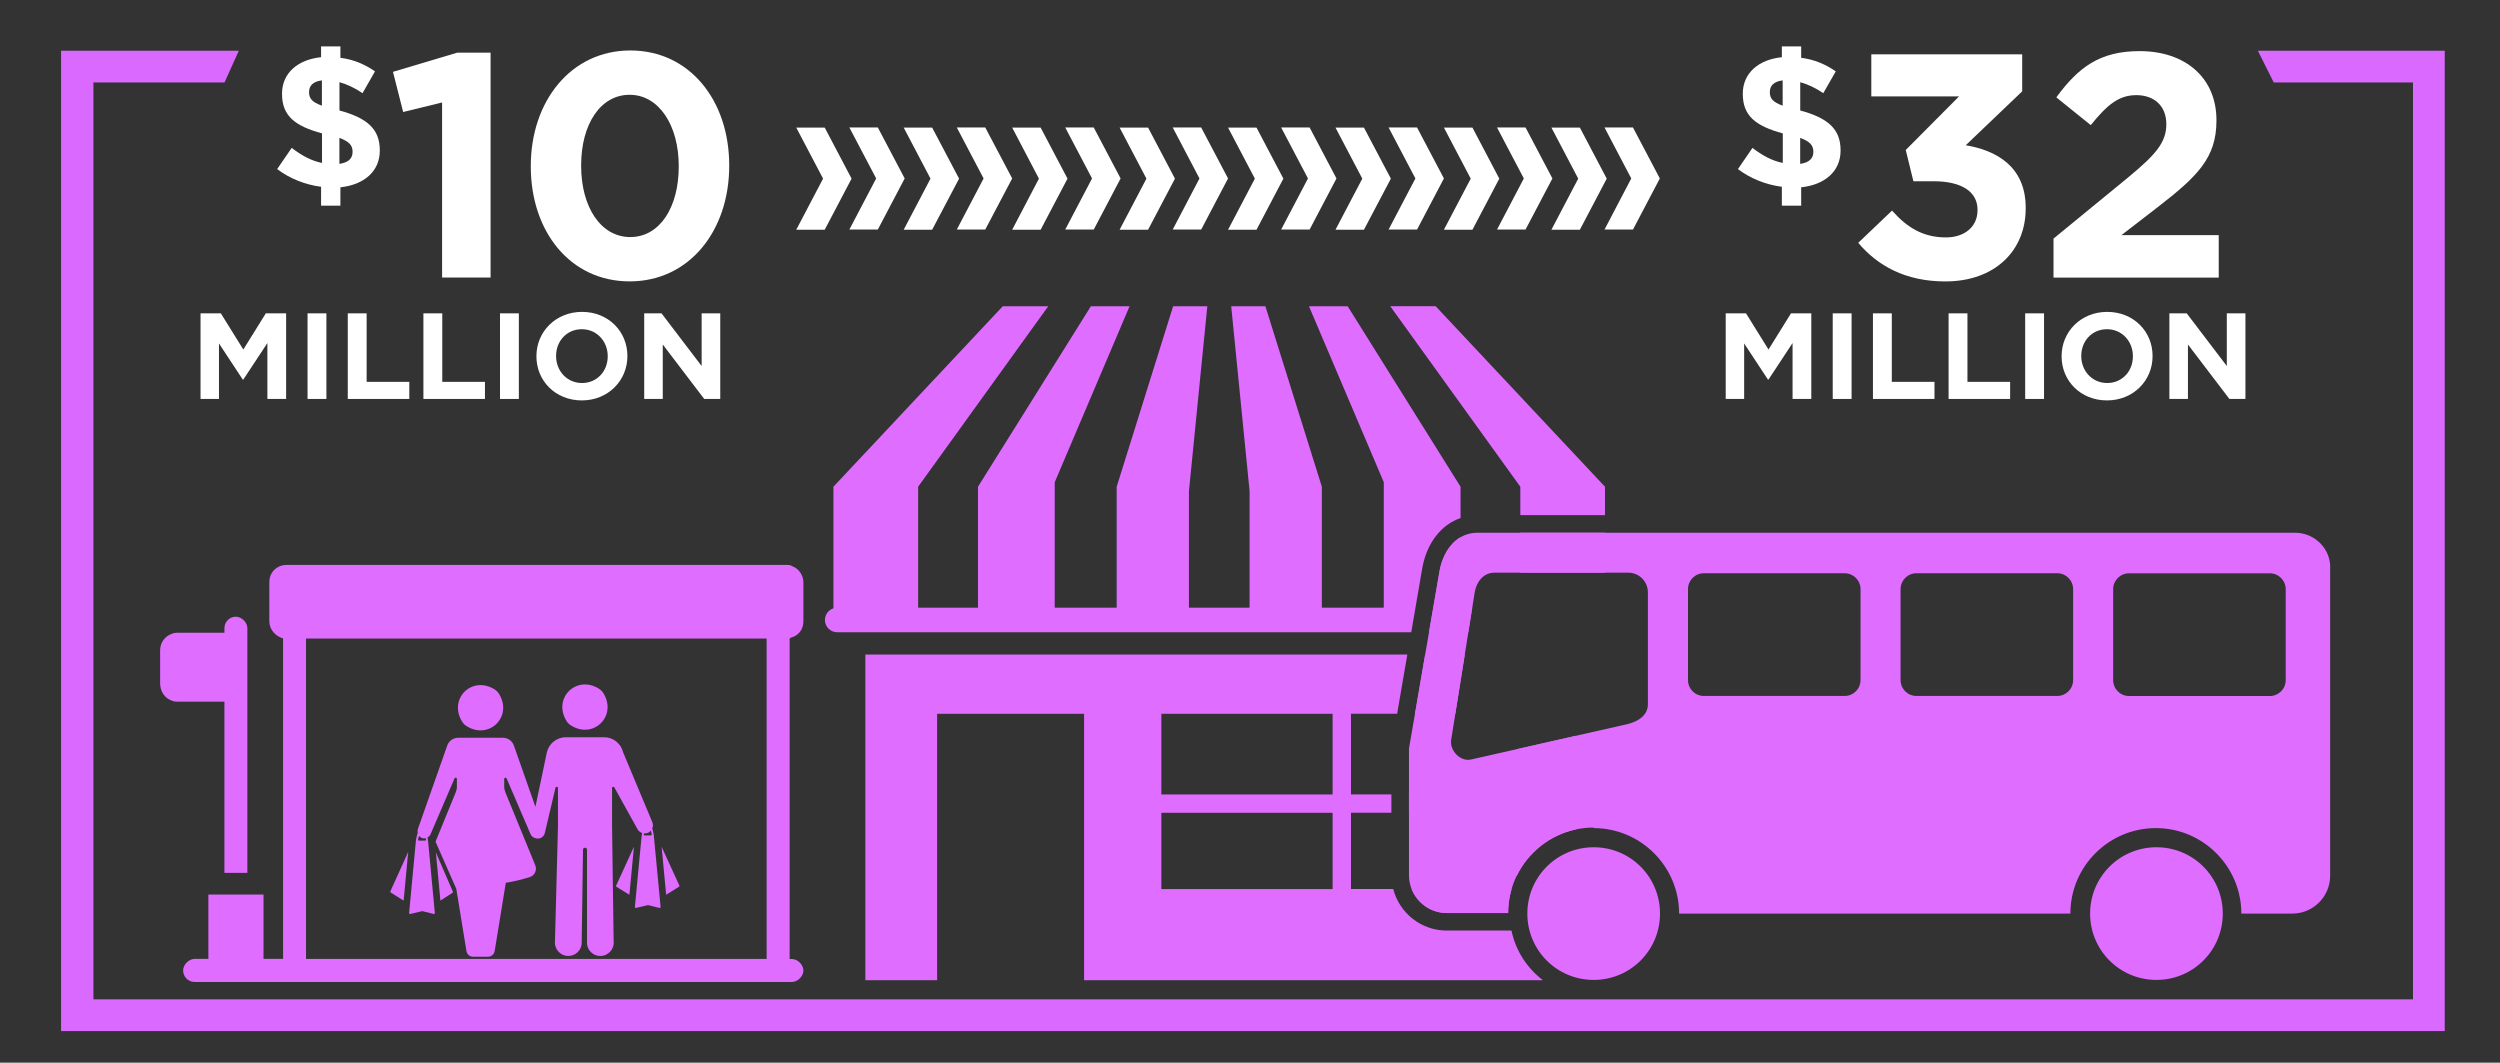 <?xml version="1.0" encoding="UTF-8"?>
<svg id="Layer_1" data-name="Layer 1" xmlns="http://www.w3.org/2000/svg" viewBox="0 0 427 181.5">
  <rect x="0" y="0" width="427" height="181.5" fill="#333333" stroke="none"/>
  <defs>
    <style>
      .cls-1, .cls-2 {
        fill: #df6dff;
      }

      .cls-3 {
        fill: #fff;
      }

      .cls-4 {
        fill: none;
      }

      .cls-5 {
        fill: #da69ff;
      }

      .cls-2 {
        fill-rule: evenodd;
      }
    </style>
  </defs>
  <g>
    <path class="cls-3" d="M54.83,31.9c-2.73-.35-5.4-1.43-7.49-3.02l2.48-3.62c1.71,1.3,3.3,2.19,5.18,2.57v-5.05c-4.57-1.24-6.83-2.95-6.83-6.73v-.06c0-3.49,2.67-5.81,6.67-6.22v-1.84h3.3v1.94c2.25.29,4.16,1.11,5.91,2.32l-2.13,3.72c-1.27-.86-2.64-1.52-3.94-1.87v4.83c4.83,1.3,6.89,3.24,6.89,6.8v.06c0,3.56-2.73,5.84-6.73,6.26v3.14h-3.3v-3.21ZM54.98,18.05v-4.32c-1.56.19-2.19.95-2.19,1.97v.06c0,1.02.44,1.65,2.19,2.29ZM57.97,23.54v4.45c1.49-.22,2.25-.89,2.25-2.03v-.06c0-1.05-.54-1.71-2.25-2.35Z"/>
    <path class="cls-3" d="M75.51,17.5l-6.65,1.63-1.74-6.86,10.95-3.27h5.72v38.4h-8.28v-29.91Z"/>
    <path class="cls-3" d="M90.66,28.45v-.11c0-11.06,6.86-19.72,17-19.72s16.89,8.55,16.89,19.61v.11c0,11.06-6.81,19.72-17,19.72s-16.89-8.55-16.89-19.61ZM115.93,28.45v-.11c0-6.92-3.38-12.15-8.39-12.15s-8.28,5.07-8.28,12.04v.11c0,6.97,3.32,12.15,8.39,12.15s8.28-5.12,8.28-12.04Z"/>
  </g>
  <g>
    <path class="cls-3" d="M34.25,53.52h3.47l3.84,6.18,3.84-6.18h3.47v14.62h-3.2v-9.55l-4.12,6.25h-.08l-4.07-6.18v9.48h-3.15v-14.62Z"/>
    <path class="cls-3" d="M52.53,53.52h3.22v14.62h-3.22v-14.62Z"/>
    <path class="cls-3" d="M59.4,53.52h3.22v11.7h7.29v2.92h-10.51v-14.62Z"/>
    <path class="cls-3" d="M72.32,53.52h3.22v11.7h7.29v2.92h-10.51v-14.62Z"/>
    <path class="cls-3" d="M85.4,53.52h3.22v14.62h-3.22v-14.62Z"/>
    <path class="cls-3" d="M91.62,60.87v-.04c0-4.16,3.28-7.56,7.79-7.56s7.75,3.36,7.75,7.52v.04c0,4.16-3.28,7.56-7.79,7.56s-7.75-3.36-7.75-7.52ZM103.8,60.87v-.04c0-2.51-1.84-4.6-4.43-4.6s-4.39,2.05-4.39,4.55v.04c0,2.51,1.84,4.6,4.43,4.6s4.39-2.05,4.39-4.55Z"/>
    <path class="cls-3" d="M110.02,53.52h2.97l6.85,9v-9h3.18v14.62h-2.74l-7.08-9.3v9.3h-3.17v-14.62Z"/>
  </g>
  <g>
    <path class="cls-3" d="M304.33,31.9c-2.73-.35-5.4-1.43-7.49-3.02l2.48-3.62c1.71,1.3,3.3,2.19,5.18,2.57v-5.05c-4.57-1.24-6.83-2.95-6.83-6.73v-.06c0-3.49,2.67-5.81,6.67-6.22v-1.84h3.3v1.94c2.25.29,4.16,1.11,5.91,2.32l-2.13,3.72c-1.27-.86-2.64-1.52-3.94-1.87v4.83c4.83,1.3,6.89,3.24,6.89,6.8v.06c0,3.56-2.73,5.84-6.73,6.26v3.14h-3.3v-3.21ZM304.48,18.05v-4.32c-1.56.19-2.19.95-2.19,1.97v.06c0,1.02.44,1.65,2.19,2.29ZM307.47,23.54v4.45c1.49-.22,2.25-.89,2.25-2.03v-.06c0-1.05-.54-1.71-2.25-2.35Z"/>
    <path class="cls-3" d="M317.39,41.47l5.77-5.5c2.61,2.94,5.34,4.58,9.21,4.58,3.16,0,5.39-1.8,5.39-4.63v-.11c0-3.1-2.78-4.85-7.46-4.85h-3.49l-1.31-5.34,9.1-9.15h-14.98v-7.19h25.77v6.32l-9.64,9.21c5.18.87,10.24,3.6,10.24,10.68v.11c0,7.19-5.23,12.47-13.73,12.47-6.86,0-11.6-2.72-14.87-6.59Z"/>
    <path class="cls-3" d="M350.73,40.76l12.69-10.4c4.74-3.92,6.59-5.99,6.59-9.15s-2.12-4.96-5.12-4.96-4.96,1.63-7.79,5.12l-5.88-4.74c3.76-5.12,7.41-7.9,14.22-7.9,7.9,0,13.13,4.63,13.13,11.77v.11c0,6.37-3.27,9.53-10.02,14.76l-6.21,4.79h16.62v7.25h-28.22v-6.65Z"/>
  </g>
  <g>
    <path class="cls-3" d="M294.75,53.52h3.47l3.84,6.18,3.84-6.18h3.47v14.62h-3.2v-9.55l-4.12,6.25h-.08l-4.07-6.18v9.48h-3.15v-14.62Z"/>
    <path class="cls-3" d="M313.03,53.52h3.22v14.62h-3.22v-14.62Z"/>
    <path class="cls-3" d="M319.9,53.52h3.22v11.7h7.29v2.92h-10.51v-14.62Z"/>
    <path class="cls-3" d="M332.82,53.52h3.22v11.7h7.29v2.92h-10.51v-14.62Z"/>
    <path class="cls-3" d="M345.9,53.52h3.22v14.62h-3.22v-14.62Z"/>
    <path class="cls-3" d="M352.12,60.87v-.04c0-4.16,3.28-7.56,7.79-7.56s7.75,3.36,7.75,7.52v.04c0,4.16-3.28,7.56-7.79,7.56s-7.75-3.36-7.75-7.52ZM364.3,60.87v-.04c0-2.51-1.84-4.6-4.43-4.6s-4.39,2.05-4.39,4.55v.04c0,2.51,1.84,4.6,4.43,4.6s4.39-2.05,4.39-4.55Z"/>
    <path class="cls-3" d="M370.52,53.52h2.97l6.85,9v-9h3.18v14.62h-2.74l-7.08-9.3v9.3h-3.17v-14.62Z"/>
  </g>
  <path class="cls-2" d="M391.53,156.04c3.56,0,6.46-2.9,6.46-6.46v-52.41c.19-3.37-2.62-6.18-5.99-6.18h-139.65c-3.56,0-5.8,3-6.46,6.46l-5.24,30.42v21.62c0,3.56,2.9,6.46,6.46,6.46h10.48c0-8.05,6.55-14.6,14.6-14.6v.09c8.05,0,14.6,6.55,14.6,14.6h66.83c0-8.05,6.55-14.6,14.6-14.6s14.6,6.55,14.6,14.6h8.7ZM281.46,120.19v.09c0,1.87-1.59,2.9-3.37,3.37l-26.86,6.08c-.15.03-.31.05-.47.05-1.62,0-3.16-1.71-2.9-3.42l4.02-25.18c.28-1.78,1.5-3.37,3.37-3.37h22.84c1.87,0,3.37,1.5,3.37,3.37v19ZM317.78,116.16c0,1.5-1.22,2.71-2.71,2.71h-24.05c-1.5,0-2.71-1.22-2.71-2.71v-15.54c0-1.5,1.22-2.71,2.71-2.71h24.05c1.5,0,2.71,1.22,2.71,2.71v15.54ZM354.09,116.16c0,1.5-1.22,2.71-2.71,2.71h-24.05c-1.5,0-2.71-1.22-2.71-2.71v-15.54c0-1.5,1.22-2.71,2.71-2.71h24.05c1.5,0,2.71,1.22,2.71,2.71v15.54ZM363.64,118.88c-1.5,0-2.71-1.22-2.71-2.71v-15.54c0-1.5,1.22-2.71,2.71-2.71h24.05c1.5,0,2.71,1.22,2.71,2.71v15.54c0,1.5-1.22,2.71-2.71,2.71h-24.05Z"/>
  <path class="cls-2" d="M368.32,144.71c-6.27,0-11.33,5.05-11.33,11.33s5.05,11.33,11.33,11.33c6.27,0,11.33-5.05,11.33-11.33,0-6.27-5.05-11.33-11.33-11.33Z"/>
  <g>
    <g>
      <path class="cls-1" d="M31.28,165.76c0,.98.78,1.96,1.96,1.96h102.02c.98,0,1.96-.98,1.96-1.96s-.98-1.96-1.96-1.96h-.39v-54.74q.2-.2.39-.2c1.18-.39,1.96-1.37,1.96-2.75v-6.67c0-1.18-.78-2.35-1.96-2.75-.2-.2-.59-.2-.98-.2h-.98s-84.36,0-84.36,0c-1.57,0-2.94,1.18-2.94,2.94v6.67c0,1.37.98,2.55,2.35,2.94v54.74h-3.34v-10.99s-9.42,0-9.42,0v10.99h-2.35c-.98,0-1.96.98-1.96,1.96ZM59.53,163.79h-7.26v-24.33s0-3.92,0-3.92v-17.46s0-3.92,0-3.92v-5.1h78.67v5.1s0,3.92,0,3.92v17.46s0,3.92,0,3.92v24.33h-7.46s-27.07,0-27.07,0h-9.61s-27.27,0-27.27,0Z"/>
      <path class="cls-1" d="M27.35,111.02v5.69c0,1.37.78,2.55,1.96,2.94.39.2.78.2,1.18.2h.78s7.06,0,7.06,0v29.23s3.92,0,3.92,0v-41.79c0-.98-.98-1.96-1.96-1.96-1.18,0-1.96.98-1.96,1.96v.78h-7.06s-.78,0-.78,0c-.39,0-.78,0-1.18.2-1.18.39-1.96,1.57-1.96,2.75Z"/>
    </g>
    <g>
      <path class="cls-1" d="M97.49,123.89c3.89,2.47,8.01-1.65,5.54-5.54-.18-.28-.42-.52-.7-.7-3.89-2.47-8.01,1.65-5.54,5.54.18.28.42.52.7.7Z"/>
      <path class="cls-1" d="M79.66,124c3.89,2.47,8.01-1.65,5.54-5.54-.18-.28-.42-.52-.7-.7-3.89-2.47-8.01,1.65-5.54,5.54.18.28.42.52.7.7Z"/>
      <path class="cls-1" d="M105.29,151.46l2.21,1.37.78-8.21-3.05,6.66c-.02.07,0,.15.06.19Z"/>
      <path class="cls-1" d="M113,144.61l.78,8.21,2.2-1.37c.06-.04.09-.12.06-.19l-3.05-6.66Z"/>
      <path class="cls-1" d="M111.52,141.9l-.11-.39c.14-.34.16-.73,0-1.1l-4.99-11.94c-.36-1.5-1.7-2.55-3.24-2.55h-6.53c-1.54,0-2.88,1.06-3.24,2.55l-1.96,9.34-3.68-10.48c-.28-.79-1.03-1.32-1.87-1.32h-7.64c-.84,0-1.59.53-1.87,1.32l-5.01,14.25c-.08.21-.07.44-.03.65l-.15.53c-.09.33-.15.67-.18,1.01l-1.14,12.17c0,.11.08.19.17.17l2.07-.49,1.98.49c.09.02.17-.06.17-.17l-1.14-12.17c-.02-.25-.06-.49-.11-.73.22-.12.41-.31.52-.56l4.09-9.52c.09-.22.41-.15.41.08v1.29c0,.34-.07.68-.2,1l-3.45,8.43,3.55,8.06,1.73,10.62c.08.56.56.97,1.13.97h2.56c.56,0,1.04-.41,1.13-.97l1.9-11.66c1.39-.22,2.76-.55,4.11-.98h0c.83-.27,1.26-1.19.93-2l-5.11-12.47c-.13-.32-.2-.65-.2-1v-1.29c0-.23.32-.3.41-.08l4.09,9.52c.14.32.4.54.71.64.64.29,1.48,0,1.71-.78l1.84-7.8c.06-.24.42-.2.42.05v6.54c0,.58-.51,19.59-.51,19.59-.15,1.36.91,2.56,2.28,2.56,1.17,0,2.15-.88,2.28-2.04l.23-16.15c.04-.4.63-.4.68,0v16.15c.12,1.16,1.1,2.04,2.27,2.04,1.37,0,2.44-1.19,2.28-2.56,0,0-.27-19.01-.27-19.59v-6.54c0-.25.36-.29.42-.05l3.93,7.09c.18.32.46.54.78.65-.04.2-.07.41-.09.61l-1.14,12.02c0,.1.08.19.17.17l2.07-.49,1.98.49c.09.02.17-.06.17-.16l-1.14-12.02c-.03-.34-.09-.68-.18-1ZM72.76,143.33c.03.12-.04.24-.15.24h-1.05c-.11,0-.19-.12-.15-.24l.17-.58c.11.15.25.28.43.36.24.1.49.12.72.07l.04.15ZM111.16,142.69h-1.05c-.11,0-.19-.12-.15-.24l.03-.1c.19.02.39,0,.59-.07.24-.08.43-.22.58-.4l.16.56c.03.12-.04.24-.15.24Z"/>
      <path class="cls-1" d="M66.73,152.44l2.21,1.39.78-8.32-3.05,6.74c-.02.07,0,.15.06.19Z"/>
      <path class="cls-1" d="M75.22,153.82l2.07-1.33c.06-.04.09-.12.06-.19l-2.9-6.7.77,8.22Z"/>
    </g>
  </g>
  <g>
    <g>
      <polyline class="cls-3" points="163.42 39.21 168.28 39.21 172.88 30.48 168.28 21.77 163.42 21.77 168 30.48 163.42 39.21"/>
      <polyline class="cls-3" points="154.35 39.24 159.21 39.24 163.81 30.51 159.21 21.79 154.35 21.79 158.93 30.51 154.35 39.24"/>
      <polyline class="cls-3" points="145.07 39.21 149.93 39.21 154.52 30.48 149.93 21.77 145.07 21.77 149.65 30.48 145.07 39.21"/>
      <polyline class="cls-3" points="136 39.24 140.86 39.24 145.45 30.51 140.86 21.79 136 21.79 140.58 30.51 136 39.24"/>
    </g>
    <g>
      <polyline class="cls-3" points="200.3 39.21 205.16 39.21 209.75 30.48 205.16 21.77 200.3 21.77 204.87 30.48 200.3 39.21"/>
      <polyline class="cls-3" points="191.23 39.24 196.09 39.24 200.68 30.51 196.09 21.79 191.23 21.79 195.81 30.51 191.23 39.24"/>
      <polyline class="cls-3" points="181.94 39.21 186.81 39.21 191.4 30.48 186.81 21.77 181.94 21.77 186.52 30.48 181.94 39.21"/>
      <polyline class="cls-3" points="172.88 39.24 177.74 39.24 182.33 30.51 177.74 21.79 172.88 21.79 177.45 30.51 172.88 39.24"/>
    </g>
    <g>
      <polyline class="cls-3" points="237.17 39.21 242.03 39.21 246.62 30.48 242.03 21.77 237.17 21.77 241.75 30.48 237.17 39.21"/>
      <polyline class="cls-3" points="228.1 39.24 232.96 39.24 237.56 30.51 232.96 21.79 228.1 21.79 232.68 30.51 228.1 39.24"/>
      <polyline class="cls-3" points="218.82 39.21 223.68 39.21 228.27 30.48 223.68 21.77 218.82 21.77 223.4 30.48 218.82 39.21"/>
      <polyline class="cls-3" points="209.75 39.24 214.61 39.24 219.2 30.51 214.61 21.79 209.75 21.79 214.33 30.51 209.75 39.24"/>
    </g>
    <g>
      <polyline class="cls-3" points="274.05 39.21 278.91 39.21 283.5 30.48 278.91 21.77 274.05 21.77 278.62 30.48 274.05 39.21"/>
      <polyline class="cls-3" points="264.98 39.24 269.84 39.24 274.43 30.51 269.84 21.79 264.98 21.79 269.56 30.51 264.98 39.24"/>
      <polyline class="cls-3" points="255.69 39.21 260.56 39.21 265.15 30.48 260.56 21.77 255.69 21.77 260.27 30.48 255.69 39.21"/>
      <polyline class="cls-3" points="246.62 39.24 251.49 39.24 256.08 30.51 251.49 21.79 246.62 21.79 251.2 30.51 246.62 39.24"/>
    </g>
  </g>
  <path class="cls-1" d="M245.89,97.44l-1.82,10.54h6.72l.67-4.2h-2.01v-12.03c-1.89,1.11-3.11,3.28-3.56,5.68Z"/>
  <rect class="cls-1" x="259.67" y="90.99" width="14.46" height="6.83"/>
  <polygon class="cls-1" points="259.67 87.99 274.13 87.99 274.13 83.13 245.21 52.3 237.45 52.3 259.67 83.13 259.67 87.99"/>
  <path class="cls-1" d="M242.95,96.89c.8-4.23,3.24-7.28,6.51-8.41v-5.35l-19.28-30.82h-6.61l12.78,30.05v21.43h-10.58v-20.66l-9.64-30.82h-5.84l3.14,31.59v19.89h-10.36v-19.89l3.14-31.59h-5.84l-9.64,30.82v20.66h-10.58v-21.43l12.78-30.05h-6.61l-19.28,30.82v20.66h-10.22v-20.66l22.22-30.82h-7.77l-28.92,30.82v20.77c-.84.27-1.45,1.06-1.45,1.99,0,1.16.94,2.1,2.1,2.1h98.04l1.91-11.1Z"/>
  <path class="cls-2" d="M272.2,144.71c-6.27,0-11.33,5.05-11.33,11.33s5.05,11.33,11.33,11.33,11.33-5.05,11.33-11.33-5.05-11.33-11.33-11.33Z"/>
  <rect class="cls-4" x="198.36" y="121.92" width="29.25" height="13.77"/>
  <rect class="cls-4" x="198.36" y="138.82" width="29.25" height="13.02"/>
  <path class="cls-1" d="M259.03,149.67c1.93-4.03,5.64-7.04,10.11-8v-15.99l-10.11,2.29v7.72h-18.38v3.14h18.38v10.85Z"/>
  <path class="cls-1" d="M247.11,155.94h10.48c0-1.42.21-2.8.6-4.1h-17.08c.95,2.39,3.28,4.1,6,4.1Z"/>
  <path class="cls-1" d="M258.17,158.94h-11.06c-4.4,0-8.1-3.02-9.15-7.1h-7.21v-13.02h6.9v-3.14h-6.9v-13.77h7.88l1.74-10.11h-92.57v55.62h12.26v-45.5h25.1v45.5h78.37c-2.7-2.06-4.66-5.04-5.37-8.48ZM227.61,151.85h-29.25v-13.02h29.25v13.02ZM227.61,135.69h-29.25v-13.77h29.25v13.77Z"/>
  <polygon class="cls-1" points="250.19 111.81 243.42 111.81 241.68 121.92 248.57 121.92 250.19 111.81"/>
  <g>
    <polygon class="cls-5" points="386.46 9.16 388.67 13.58 412.65 13.58 412.65 171.19 15.46 171.19 15.46 13.58 38.03 13.58 40.02 9.16 10.93 9.16 10.93 175.61 417.07 175.61 417.07 9.16 386.46 9.16"/>
    <path class="cls-5" d="M417.57,176.11H10.43V8.66h30.36l-2.44,5.42H15.96v156.61h396.18V14.08h-23.79l-2.71-5.42h31.92v167.45ZM11.43,175.11h405.14V9.66h-29.3l1.71,3.42h24.17v158.61H14.96V13.08h22.74l1.54-3.42H11.43v165.45Z"/>
  </g>
</svg>